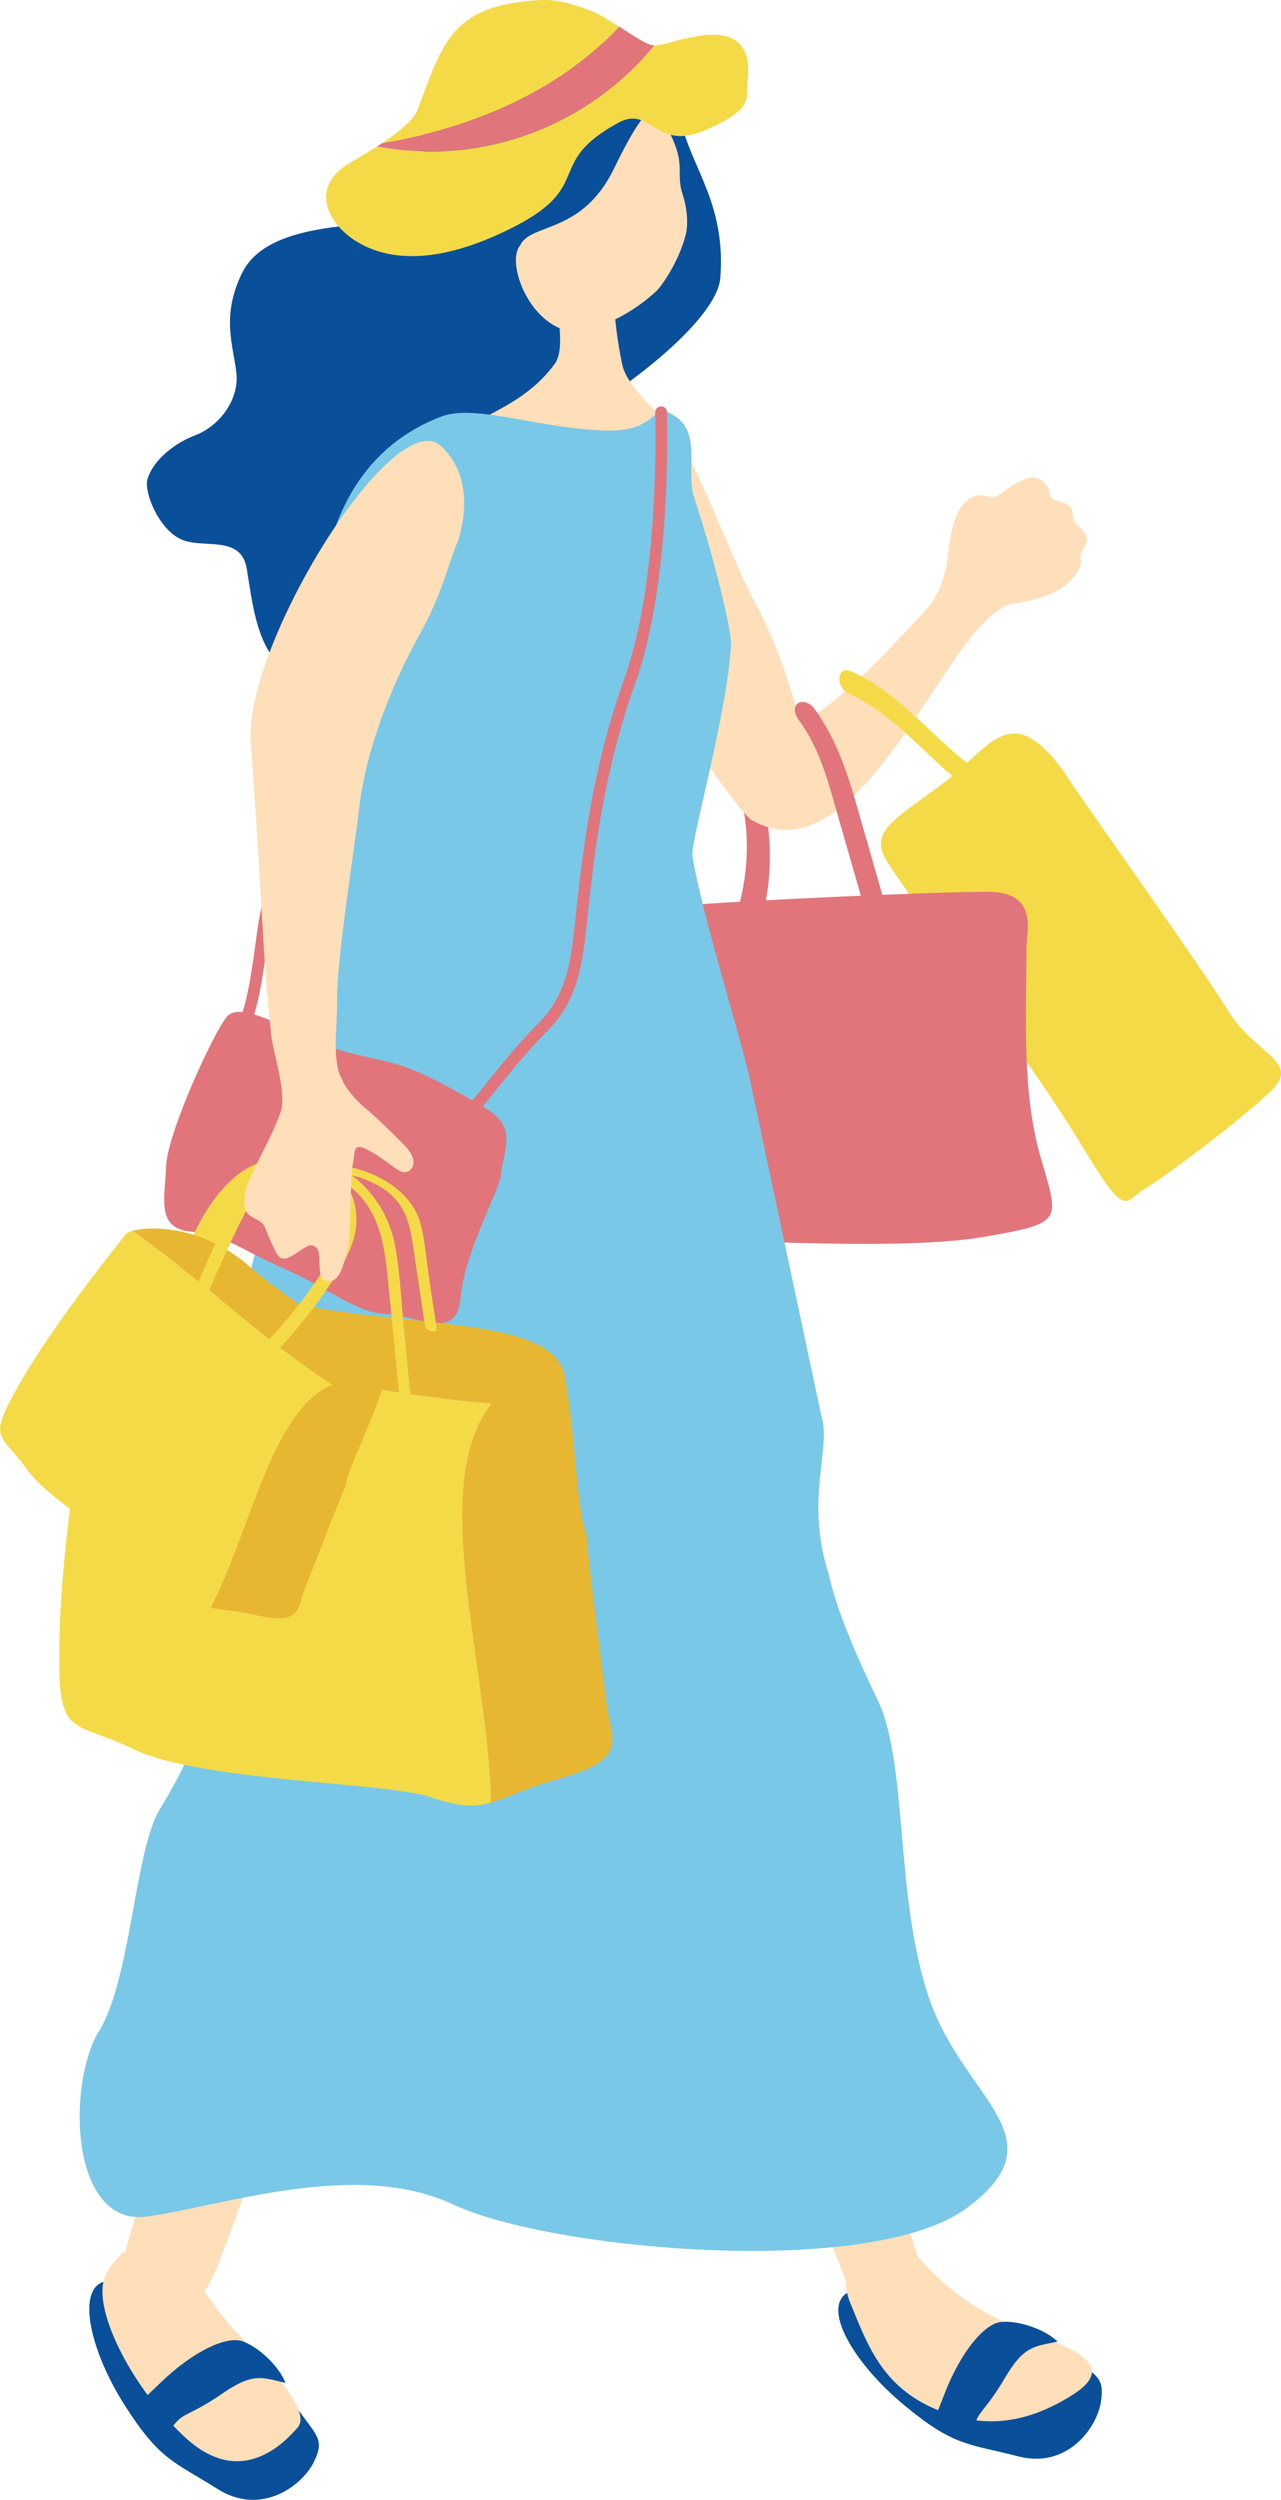 <?xml version="1.0" encoding="UTF-8"?>
<svg id="_レイヤー_2" data-name="レイヤー 2" xmlns="http://www.w3.org/2000/svg" viewBox="0 0 75.17 146.67">
  <defs>
    <style>
      .cls-1 {
        fill: #0a4f9a;
      }

      .cls-2 {
        fill: #f5da48;
      }

      .cls-3 {
        fill: #e1757b;
      }

      .cls-4 {
        fill: #e7b732;
      }

      .cls-5 {
        fill: #79c8e7;
      }

      .cls-6 {
        fill: #ffdfb9;
      }
    </style>
  </defs>
  <g id="_デザイン" data-name="デザイン">
    <g>
      <g>
        <path class="cls-3" d="M44.81,47c.55,2.44.5,4.98-.25,7.37-.28.88-1.56-.02-1.35-.71.67-2.15.82-4.45.32-6.66-.07-.33,0-.72.41-.73.37,0,.79.37.88.72h0Z"/>
        <path class="cls-6" d="M39.47,25.72c.84-.24,3.27,6.77,4.95,9.85,1.59,2.91,2.36,6.45,2.53,6.54.86.45,4.53-3.24,6.09-4.95.42-.46.98-1.02,1.49-1.61.66-.8,1.02-2.19,1.06-2.7.05-.62.28-2.44.83-3.14.88-1.11,1.6-.46,1.9-.55.67-.22.7-.61,1.94-1.09.73-.28,1.33.45,1.36.96.03.51,1.33.27,1.32,1.08,0,.75.58.77.84,1.41.13.32-.53.97-.38,1.3.18.41-.54,1.27-.89,1.53-1,.75-2.31.95-3.31,1.11-1.2.5-2.39,2.1-2.85,2.75-3,4.15-7.34,12.85-12.29,9.87-1.5-1.3-6.92-9.56-8.01-13.23-1.25-4.2,2.09-8.39,3.42-9.12Z"/>
        <g>
          <path class="cls-2" d="M62.48,45.34c.8,1.32,8.02,11.37,9.57,13.94,1.55,2.56,4.35,2.99,2.53,4.73-1.82,1.73-6.04,4.91-7.36,5.71-1.32.8-1.07,1.92-3.79-2.59-2.72-4.51-10.38-14.93-11.41-16.64-1.03-1.71.46-2.4,3.31-4.53,2.84-2.14,3.96-5.03,7.16-.61Z"/>
          <path class="cls-2" d="M59.01,47.54c-3.63-1.51-5.67-5.25-9.23-6.86-.73-.33-.75-1.71.23-1.27,3.57,1.61,5.62,5.35,9.23,6.86.75.31.76,1.68-.23,1.27h0Z"/>
        </g>
        <g>
          <path class="cls-3" d="M60.23,55.86c0,3.81-.27,8.17.82,11.98,1.09,3.81,1.45,3.9-3.27,4.72-4.72.82-13.97.18-17.97.18-3.99,0-2.36-4.63-1.54-10.16.82-5.53-1-9.25,2.81-9.53,3.81-.27,13.7-.73,16.88-.73s2.18,2.54,2.27,3.54Z"/>
          <path class="cls-3" d="M51.07,54.49c-.62-2.17-1.25-4.35-1.87-6.52-.57-2-1.06-3.99-2.31-5.7-.19-.26-.4-.73-.09-.99.29-.24.77,0,.96.26,1.33,1.82,1.97,3.81,2.58,5.95.67,2.33,1.34,4.67,2,7,.29,1.03-1.07.77-1.29,0h0Z"/>
        </g>
      </g>
      <g>
        <path class="cls-1" d="M32.98,3.05c-1.16.1-3.63-.02-5.45.67-1.82.68-2.83,2.79-2.7,5.11.13,2.32.25,3.93-2.51,4.21-2.75.28-6.84.42-8.1,2.95s-.53,4.28-.35,5.88c.18,1.6-1.02,3.14-2.42,3.67-1.4.53-2.58,1.64-2.81,2.64-.17.72.66,2.85,1.98,3.46,1.29.59,3.53-.3,3.86,1.73.33,2.02.55,4.14,1.8,5.52s4.34,2.15,6.4,1.36c2.06-.79,4.08-5.82,7.39-7.25,3.31-1.43.85-7.27,2.52-7.97,2.78-1.17,9.47-6,9.68-8.73.33-4.28-1.63-6.37-2.28-9.05-.65-2.68-1.72-3.74-3.06-4.52-1.17-.68-3.32.21-3.95.33Z"/>
        <g>
          <path class="cls-1" d="M62.71,138.16c1.6,1.23,2.11,1.23,1.9,2.72-.21,1.49-1.93,3.99-4.87,3.23-2.94-.76-3.74-.56-6.68-3-2.93-2.43-4.73-5.53-3.45-6.52,1.28-.98,3.66-1.8,5.21-.63,1.55,1.17,7.89,4.19,7.89,4.19Z"/>
          <path class="cls-6" d="M36.09,95.67s7.07-3.7,7.45-2.92c.38.78,9.47,38.03,10.35,39.67,0,0,0,0,0,0,1.86,2.19,4.11,3.56,6.44,4.39,2.91,1.02,5.22,2.05,2.6,3.7-2.62,1.65-5.24,2.11-8.26.73-3.02-1.38-3.84-3.88-4.78-6.14-.19-.46-.26-.89-.25-1.29-1.22-2.98-13.69-36.85-13.54-38.12Z"/>
          <path class="cls-1" d="M62.06,137.38c-1.37.29-1.97.23-3.09,2.13s-1.57,1.96-1.77,2.76c-.2.81-.81.63-1.62.17-.81-.46-1.11.46-.15-2.01.96-2.47,2.33-4.09,3.29-4.2.96-.12,2.58.4,3.34,1.15Z"/>
        </g>
        <g>
          <path class="cls-1" d="M17.44,141.28c1.15,1.66,1.63,1.81.98,3.16-.66,1.35-3.05,3.21-5.63,1.6-2.57-1.62-3.4-1.68-5.45-4.89-2.05-3.21-2.82-6.71-1.31-7.26,1.52-.55,4.03-.6,5.16.99,1.12,1.59,6.24,6.39,6.24,6.39Z"/>
          <path class="cls-6" d="M6.2,133.47c.35-.69.79-1.15,1.21-1.45,0-.08,0-.15.02-.21.34-1.59,10.87-34.34,11.44-35.28,0,0,6.89,1.55,6.39,3.02-.5,1.47-11.81,31.55-12.13,32.44-.1.29-.59,1.76-1.15,2.42.49.67.94,1.32,1.33,1.79,1.19,1.43,5.2,5.01,4.15,6.23-1.06,1.22-3.53,3.45-6.65.52-3.13-2.93-5.52-7.68-4.6-9.48Z"/>
          <path class="cls-1" d="M16.74,139.8c-1.36-.32-1.89-.62-3.7.63-1.81,1.25-2.25,1.11-2.77,1.76-.52.65-1,.23-1.54-.53-.54-.76-1.2-.05.71-1.89,1.92-1.84,3.83-2.72,4.76-2.42.92.3,2.17,1.45,2.55,2.45Z"/>
        </g>
        <path class="cls-6" d="M35.73,15.8c-.22-.01-3.1,0-3.37-.04-.14.48,1.04,4.41.21,5.56-2.61,3.62-7.03,3.17-9.87,7.9-3,5.01-.98,7.4,1.58,8.18-.08.21,4.67.1,7.34.11.52,0,6.56,2.11,10.35-1.11.5-.43-.84-7.25-1.45-9.46-.5-1.84-3.62-3.76-4.01-5.56-.33-1.56-.41-2.76-.44-2.97-.12-.88-.38-2.29-.36-2.61Z"/>
        <path class="cls-6" d="M30.53,14.39c-.89,1,.61,5.01,3.33,5.09,1.79-.34,3.36-1.2,4.71-2.45,1.03-1.23,1.66-2.92,1.73-3.61.07-.63-.03-1.35-.24-2.01-.5-1.55.45-1.72-1.36-4.69-.55-.9-1.61,1-2.67,3.17-1.89,3.89-4.9,3.17-5.51,4.51Z"/>
        <path class="cls-5" d="M5.81,119.18c1.9-3.17,2.08-10.55,3.56-13.02.75-1.26,3.15-5.2,2.67-7.68-.67-3.56.66-8.65.33-9.23-1.38-3.11,3.23-16.71,4.48-23.8.82-4.62,3.93-14.43,3.17-17.32-2.02-7.68-3.23-20.25,5.9-23.7,1.99-.75,5.84.75,9.68.83,3.24.07,2.54-1.9,4.09-.79,1.46,1.04.55,3.23,1.04,4.71,1.23,3.74,2.13,7.52,2.17,8.6-.19,3.93-2.39,11.64-2.27,12.41.49,3.21,2.94,11.04,3.36,13.06.53,2.56,3.87,18.21,4.21,19.82.61,1.89-1,4.9.45,9.35.56,2.67,2.56,6.69,2.89,7.4,1.75,3.76.96,11.55,3,17.47,2.04,5.92,7.8,8.11,2.18,12.26-5.62,4.16-24.4,2.47-30.11-.21s-13.46.07-17.97.7c-4.51.63-4.74-7.69-2.84-10.87Z"/>
        <g>
          <path class="cls-3" d="M13.86,61.13c.09,0,.19-.03.26-.1.81-.82,1.16-2.59,1.61-5.99.3-2.25.53-2.63,1.32-3.89.32-.51.71-1.14,1.23-2.08.09-.17.03-.37-.13-.47-.17-.09-.37-.03-.47.13-.51.92-.89,1.54-1.21,2.05-.82,1.32-1.1,1.77-1.42,4.17-.41,3.11-.76,4.92-1.42,5.6-.13.13-.13.35,0,.48.06.06.14.09.22.1Z"/>
          <g>
            <path class="cls-3" d="M27.44,65.68c.09,0,.18-.02.25-.09.38-.34.87-.96,1.5-1.74.8-.99,1.79-2.23,2.88-3.31,1.89-1.87,2.13-4.1,2.4-6.68l.09-.84c.32-2.89.85-7.71,2.72-12.95,1.87-5.25,1.92-12.86,1.86-15.89,0-.19-.15-.34-.35-.34-.19,0-.34.16-.34.35.06,2.99.02,10.51-1.82,15.65-1.9,5.31-2.43,10.19-2.76,13.11l-.09.84c-.27,2.55-.49,4.57-2.2,6.26-1.12,1.11-2.12,2.36-2.93,3.37-.59.73-1.09,1.36-1.43,1.66-.14.13-.15.34-.02.48.06.07.15.11.24.11Z"/>
            <path class="cls-3" d="M29.38,68.92c.3-1.84.92-2.85-1-3.97-1.92-1.12-3.84-2.23-5.56-2.64-1.72-.41-3.01-.59-4.87-1.47s-3.9-1.99-4.62-1.21c-.72.78-3.5,6.8-3.58,8.76-.08,1.96-.6,3.68,1.47,3.87,2.07.2,2.85,1.04,5.47,2.18,2.62,1.14,4.18,2.59,6.02,2.66,1.85.07,4.1,1.66,4.32-.99.22-2.65,2.33-6.38,2.36-7.19Z"/>
          </g>
        </g>
        <g>
          <path class="cls-2" d="M36.33,1.57c-.57-.37-1.14-.72-1.57-.9-1.02-.4-2.05-.71-2.96-.67-5.3.25-5.81,2.48-7.3,6.45-.21.56-1.02,1.24-2.08,1.95,5.3-.87,10.47-3.1,13.91-6.83Z"/>
          <path class="cls-3" d="M36.33,1.57c-3.45,3.73-8.62,5.96-13.91,6.83-.1.07-.2.13-.3.2,6.24,1.17,12.46-1.28,16.29-5.94-.1,0-.2-.02-.29-.05-.44-.16-1.11-.61-1.78-1.05Z"/>
          <path class="cls-2" d="M40.56,2.18c-1.05.23-1.69.49-2.16.48-3.83,4.67-10.05,7.12-16.29,5.94-.49.31-1.01.63-1.55.94-2.45,1.41-1.36,3.65.5,4.71,3.18,1.82,7.26,0,9.14-.96,4.7-2.42,1.73-3.72,6.09-6.09,1.95-1.06,2.13,1.77,5.2.4,2.89-1.29,2.25-1.92,2.36-2.71.16-1.16.23-3.48-3.28-2.7Z"/>
        </g>
      </g>
      <g>
        <g>
          <g>
            <path class="cls-4" d="M32.91,80.08c.11.19.18.4.22.62.67,3.53.68,7.82,1.27,9.26.3,3.24.95,7.95,1.2,10.03.25,2.07,1.39,3.2-2.76,4.36-2.05.58-3.09,1.13-4.04,1.41-.11-7.82-3.76-18.64.04-23.42.33.03.66.05,1,.07-.33-.02-.66-.05-1-.07.89-1.12,2.2-1.92,4.05-2.26Z"/>
            <path class="cls-2" d="M28.81,105.76c-.97.28-1.83.26-3.57-.33-2.54-.87-13.47-.91-17.39-2.8-3.92-1.88-4.51-.47-4.35-6.88.16-6.41,1.95-16.03,2.05-16.63.01-.09.14-.25.35-.45,7.59.86,15.19,3.05,22.95,3.67-3.8,4.78-.15,15.6-.04,23.42Z"/>
            <path class="cls-4" d="M16.99,76.41c6.31,1.45,14.37.85,15.92,3.67-1.86.34-3.16,1.13-4.05,2.26-7.77-.62-15.37-2.81-22.95-3.67,1.19-1.13,5.36-3.57,11.09-2.26Z"/>
          </g>
          <path class="cls-2" d="M23.49,82.54c-.24-2.47-.48-4.94-.72-7.41-.22-2.23-.53-4.36-2.52-5.73-1.75-1.2-4.24-1.13-5.88.23-1.59,1.32-2.62,3.56-3.23,5.5-.72,2.3-.89,4.72-.52,7.09.08.49-.63.18-.68-.18-.36-2.35-.21-4.76.46-7.04.63-2.12,1.7-4.55,3.44-5.99,1.62-1.34,3.97-1.52,5.84-.63,1.85.88,3.12,2.7,3.5,4.68.29,1.52.35,3.09.5,4.63.16,1.68.32,3.36.49,5.03.05.5-.65.18-.68-.18h0Z"/>
          <path class="cls-2" d="M24.95,77.85c-.24-1.61-.48-3.21-.72-4.82-.22-1.45-.53-2.84-2.52-3.72-1.75-.78-4.24-.74-5.88.15-1.59.86-2.62,2.32-3.23,3.57-.72,1.49-.89,3.07-.52,4.61.08.32-.63.11-.68-.12-.36-1.53-.21-3.1.46-4.58.63-1.38,1.7-2.96,3.44-3.9,1.62-.87,3.97-.99,5.84-.41,1.85.57,3.12,1.75,3.5,3.05.29.99.35,2.01.5,3.01.16,1.09.32,2.18.49,3.27.05.32-.65.12-.68-.12h0Z"/>
        </g>
        <g>
          <g>
            <path class="cls-4" d="M22.44,81.2c0,.14-.02.28-.06.42-.7,2.18-1.99,4.58-2.1,5.57-.81,1.91-1.88,4.74-2.37,5.97-.49,1.23-.19,2.21-2.87,1.6-1.32-.3-2.07-.3-2.68-.44,2.31-4.41,3.55-11.57,7.13-13.09.18.12.35.23.53.34-.18-.11-.36-.23-.53-.34.84-.36,1.81-.41,2.95-.03Z"/>
            <path class="cls-2" d="M12.35,94.32c-.63-.14-1.1-.41-1.89-1.27-1.16-1.26-7.26-4.6-8.88-6.84-1.62-2.25-2.38-1.63-.35-5.17,2.03-3.54,5.96-8.38,6.19-8.68.04-.05.16-.1.34-.15,3.98,2.79,7.57,6.32,11.73,9.02-3.58,1.52-4.82,8.68-7.13,13.09Z"/>
            <path class="cls-4" d="M14.65,74.31c3.09,2.73,7.78,4.84,7.79,6.89-1.14-.37-2.11-.33-2.95.03-4.16-2.7-7.74-6.23-11.73-9.02,1.01-.27,4.08-.37,6.89,2.1Z"/>
          </g>
          <path class="cls-2" d="M14.9,79.5c1.44-1.42,2.75-2.98,3.87-4.67,1.1-1.65,2.27-3.76.72-5.56-.65-.76-1.74-1.23-2.75-1.09-1.05.15-1.55,1.48-2,2.3-1.01,1.87-1.86,3.82-2.71,5.77-.16.37-.77-.17-.62-.51.8-1.85,1.6-3.69,2.55-5.47.41-.77.81-1.68,1.43-2.31.56-.57,1.38-.6,2.12-.46,1.55.28,2.84,1.47,3.26,2.99.49,1.74-.33,3.25-1.27,4.67-1.18,1.8-2.56,3.46-4.09,4.97-.27.27-.8-.35-.53-.63h0Z"/>
        </g>
        <path class="cls-6" d="M26.9,31.73c-.44.75-.82,2.87-2.22,5.39-1.91,3.44-3.25,7.14-3.62,10.43-.23,2.07-1.33,8.88-1.28,11.19.03,1.36-.34,3.58.31,4.61.15.49.94,1.33,1.24,1.57.53.42,1.69,1.54,2.37,2.24.69.69.72,1.3.25,1.56-.47.25-.92-.42-2.14-1.13-1.22-.71-.93-.02-1.11.72-.18.75-.06,4.31-.32,5.12-.26.81-.42,1.81-1.17,1.73-.75-.08-.25-1.56-.64-1.95-.39-.4-.73.08-1.48.49-.75.41-.83-.12-1.22-.91-.39-.79-.21-.95-.88-1.28-.67-.34-.65-.57-.64-1.26,0-.69.92-2.3,1.59-3.74.24-.51.43-.95.56-1.37.29-1.19-.45-3.29-.57-4.31-.55-4.92-.48-7.35-1.22-17.32-.39-5.66,8.42-19.95,11.19-17.32,1.76,1.67,1.43,4.1.98,5.55Z"/>
      </g>
    </g>
  </g>
</svg>